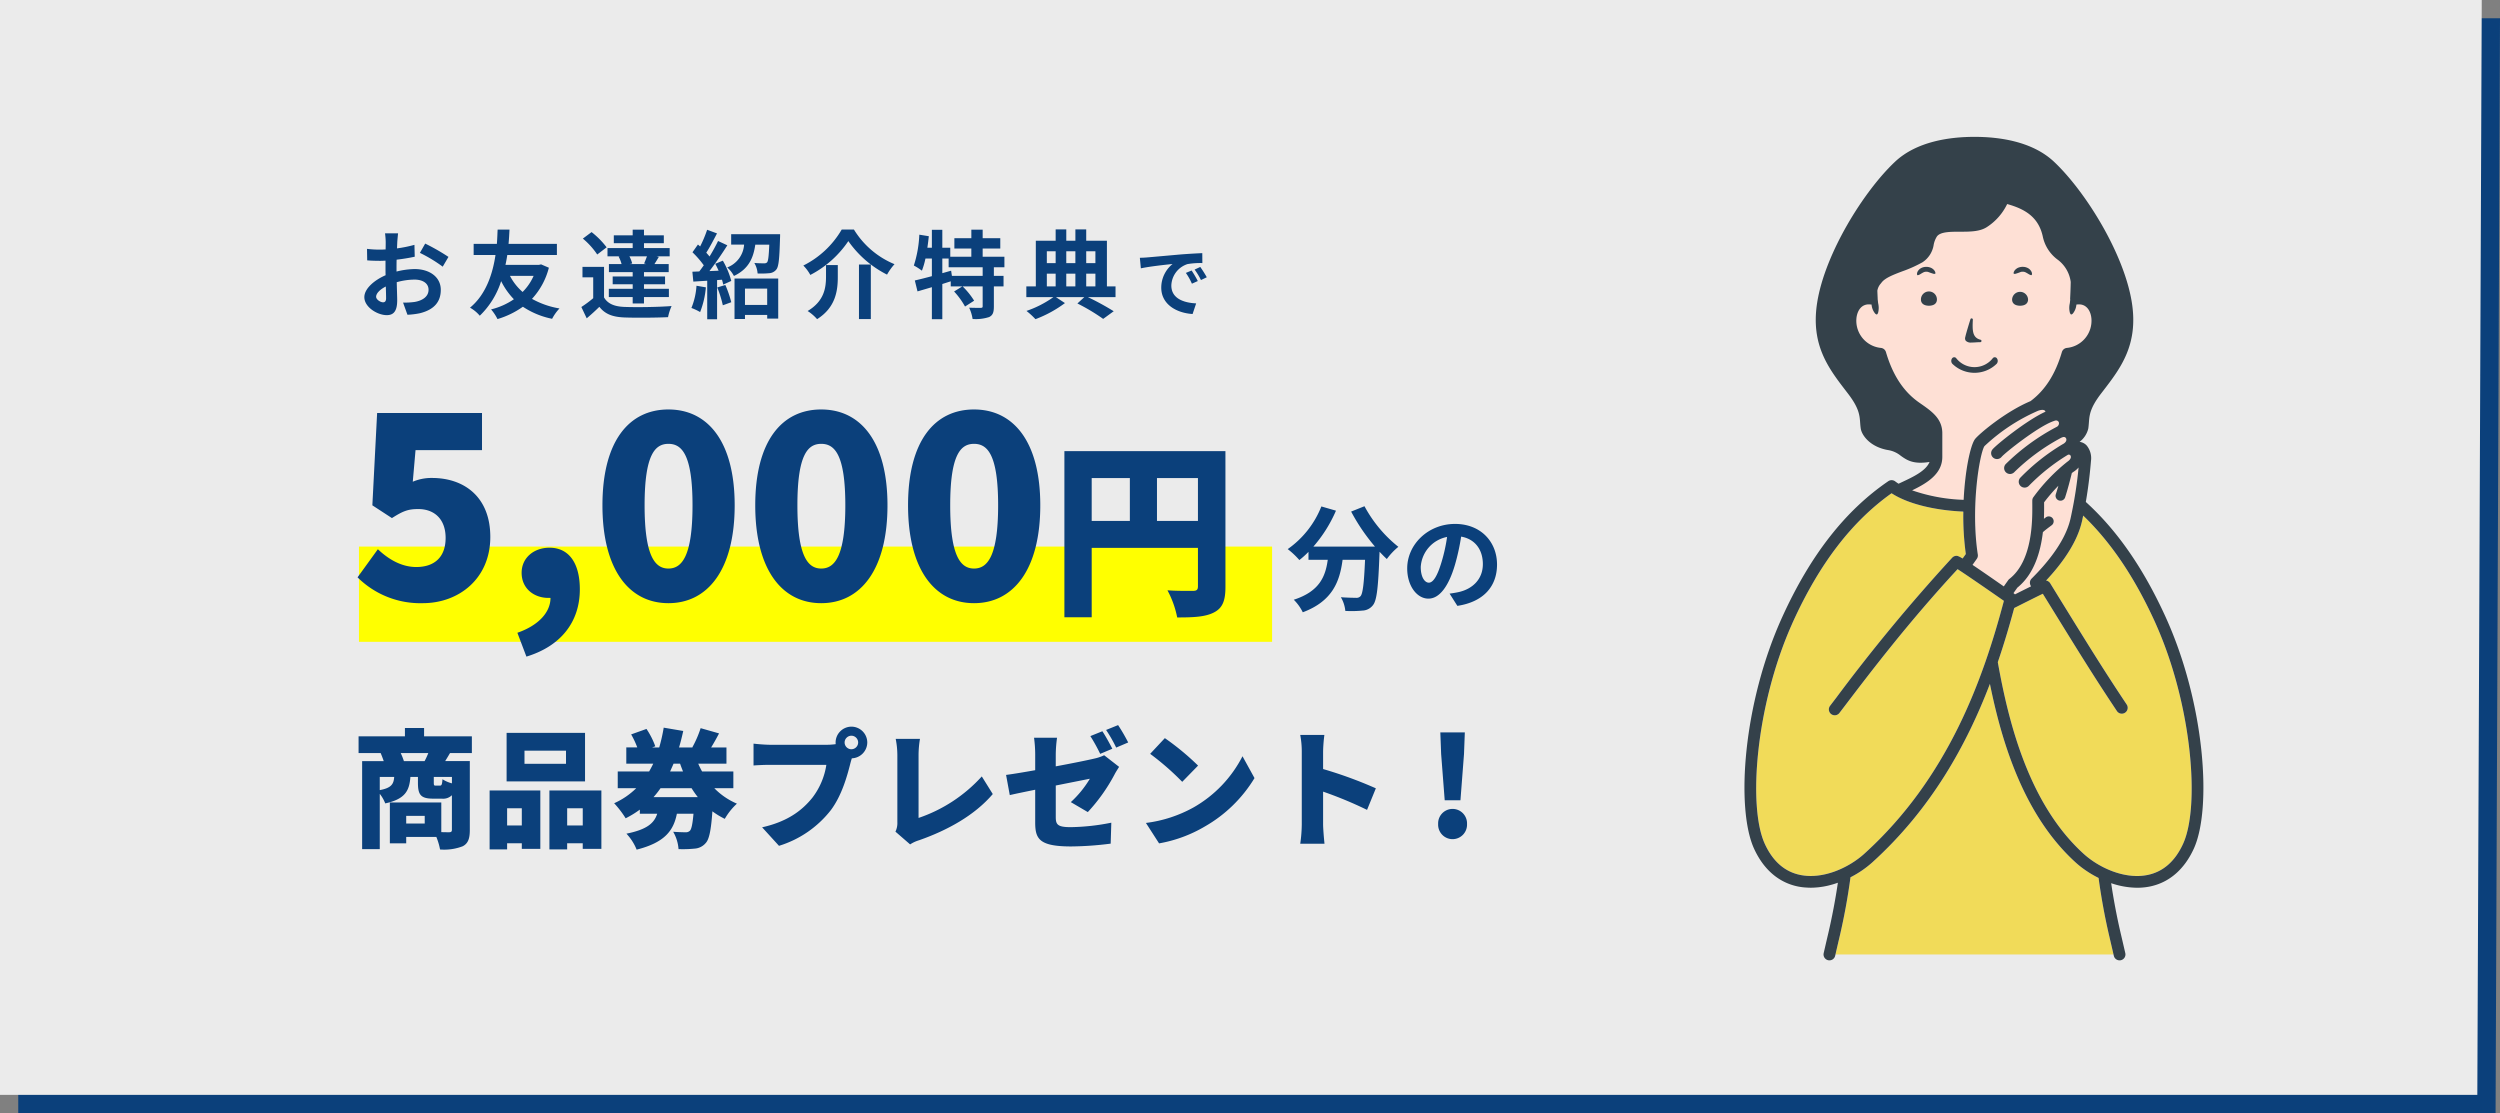 <svg xmlns="http://www.w3.org/2000/svg" width="548" height="244"><rect width="100%" height="100%" fill="#808080" stroke="none"/><g data-name="グループ 11985"><path data-name="パス 6989" d="M548 4l-.97 240H4V4z" fill="#0b407b"/><path data-name="パス 380" d="M544 0l-.97 240H0V0z" fill="#ebebeb"/><path data-name="パス 7357" d="M78.683 119.807h200.16v20.878H78.683z" fill="#ff0"/><g data-name="グループ 11880" fill="#0b407b"><path data-name="パス 7361" d="M83.958 66.266c-.546 0-1.512-.588-1.512-1.218 0-.735.84-1.6 2.121-2.247.042 1.092.063 2.037.063 2.562 0 .714-.294.903-.672.903zm2.961-7.476c0-.609 0-1.239.021-1.869a40.164 40.164 0 003.969-.651l-.063-2.6a28.48 28.48 0 01-3.822.777c.021-.525.042-1.029.063-1.491.042-.525.126-1.428.168-1.806h-2.856a16.508 16.508 0 01.147 1.827c0 .357 0 .966-.021 1.7-.42.021-.819.042-1.2.042a22.783 22.783 0 01-2.877-.168l.042 2.52c.9.084 1.953.105 2.9.105.336 0 .714-.021 1.113-.042v1.743c0 .483 0 .966.021 1.449-2.54 1.109-4.661 2.979-4.661 4.809 0 2.2 2.877 3.945 4.914 3.945 1.344 0 2.289-.672 2.289-3.255 0-.714-.063-2.31-.1-3.969a14.763 14.763 0 013.906-.567c1.806 0 3.066.819 3.066 2.226 0 1.512-1.344 2.373-3.024 2.667a15.9 15.9 0 01-2.562.147l.961 2.667a16.943 16.943 0 002.73-.336c3.3-.819 4.578-2.667 4.578-5.124 0-2.856-2.52-4.557-5.712-4.557a16.927 16.927 0 00-3.99.546zm5.124-3.36a31.591 31.591 0 015 3.024l1.26-2.142a45.94 45.94 0 00-5.1-2.919zm24.927 5.04a11.575 11.575 0 01-2.415 3.528 11.934 11.934 0 01-2.772-3.528zm1.638-2.52l-.462.105h-7.347c.168-.756.294-1.47.4-2.163h10.874v-2.436h-10.6c.126-1.281.168-2.373.21-3.129h-2.6c-.042.651-.063 1.764-.168 3.129h-5.091v2.436h4.788c-.567 3.822-1.953 8.568-5.586 11.55a7.768 7.768 0 012.142 1.764 18.125 18.125 0 004.683-7.581 15.654 15.654 0 002.793 3.969 15.212 15.212 0 01-5 2.226 10.339 10.339 0 011.407 2.121 18.792 18.792 0 005.567-2.706 17.886 17.886 0 006.405 2.646 10.137 10.137 0 011.617-2.271 18.517 18.517 0 01-6.027-2.1 15.822 15.822 0 003.7-6.825zm23.058-.063h-3.654l.567-.126a7.515 7.515 0 00-.609-1.575h3.843c-.189.525-.42 1.113-.63 1.575zm-6.067-1.638a6.836 6.836 0 01.651 1.638h-2.774v1.764h5.208v.945h-4.385v1.722h4.389v.987h-5.233v1.806h5.229v1.407h2.478v-1.407h5.46v-1.806h-5.46v-.987h4.62v-1.722h-4.62v-.945h5.418v-1.764h-3.129c.294-.441.609-.987.966-1.575l-.525-.126h2.9V54.38h-5.63v-1.071h4.347v-1.722h-4.347v-1.239h-2.478v1.239h-4.137v1.722h4.137v1.071h-5.523v1.806h2.73zm-2.625-2.037a18.249 18.249 0 00-3.3-3.339l-1.911 1.428a16.364 16.364 0 013.15 3.486zm-.567 4.284h-4.727v2.289h2.352v4.578a25.166 25.166 0 01-2.6 1.932l1.176 2.478c1.071-.9 1.932-1.7 2.772-2.52 1.26 1.617 2.94 2.226 5.439 2.331 2.562.1 7.014.063 9.618-.063a11.387 11.387 0 01.777-2.436c-2.9.231-7.854.294-10.374.189-2.141-.084-3.616-.672-4.435-2.079zm20.263 4.139a15.268 15.268 0 01-1.113 4.87 12.343 12.343 0 011.911.9 19.416 19.416 0 001.26-5.418zm4.557.378a24.848 24.848 0 011.218 3.906l1.848-.672a23.152 23.152 0 00-1.3-3.78zm-.441-5.187c.252.462.5.987.735 1.512l-2.016.084c1.323-1.7 2.772-3.822 3.927-5.649l-2.033-.947a38.084 38.084 0 01-1.869 3.4c-.21-.273-.462-.546-.714-.84.756-1.155 1.6-2.793 2.352-4.221l-2.163-.8a26.622 26.622 0 01-1.533 3.654 65.99 65.99 0 00-.483-.42l-1.2 1.7a20.607 20.607 0 012.478 2.856c-.336.483-.672.945-.987 1.344l-1.512.063.21 2.163 3.045-.189v8.447h2.163v-8.589l1.071-.084a10.067 10.067 0 01.273 1.071l1.764-.8a17.8 17.8 0 00-1.849-4.446zm11.382 5.437v3.572h-4.869v-3.57zm-7.161 6.657h2.292v-.885h4.872v.8h2.415v-8.777h-9.579zm-.735-18.585v2.289h2.835a5.764 5.764 0 01-3.7 5 6.576 6.576 0 011.47 1.869c3.234-1.533 4.263-3.948 4.683-6.867h3.066c-.105 2.52-.231 3.57-.483 3.885a.868.868 0 01-.672.21c-.4 0-1.239 0-2.121-.084a5.307 5.307 0 01.714 2.31 18.616 18.616 0 002.562-.063 2.125 2.125 0 001.554-.819c.525-.651.672-2.457.8-6.825.021-.294.021-.9.021-.9zm25.683 1.512a23.015 23.015 0 008.484 7.35 12.618 12.618 0 011.638-2.289 18.861 18.861 0 01-8.9-7.6h-2.667a20.156 20.156 0 01-8.421 7.9 8.9 8.9 0 011.533 2.058 22.487 22.487 0 008.333-7.419zm2.331 5.145v11.949h2.6V57.992zm-7.224.105v2.538c0 2.394-.357 5.355-4.032 7.539a9.6 9.6 0 012.079 1.785c4.1-2.583 4.536-6.3 4.536-9.261v-2.6zm34.337 2.373h-6.741l-.17-1.135-1.932.546v-3.213h1.386v1.911h7.457zm4.767-1.89v-2.31h-4.767v-1.785h3.864v-2.268h-3.864v-1.869h-2.48v1.869h-3.72v2.268h3.717v1.785h-4.617v-1.974h-1.743v-3.927h-2.289v3.927h-.987q.189-1.26.315-2.52l-2.079-.336a25.538 25.538 0 01-1.2 6.762 13.369 13.369 0 011.767 1.133 16.989 16.989 0 00.777-2.667h1.407v3.867a98.765 98.765 0 01-3.738.945l.588 2.394c.945-.273 2.016-.588 3.15-.924v7.012h2.289v-7.707c.609-.189 1.239-.4 1.848-.588v1.113h2.541l-1.806 1.113a16.8 16.8 0 012.394 3.3l1.995-1.281a16.47 16.47 0 00-2.52-3.129h4.391v4.347c0 .273-.084.336-.441.357-.336 0-1.47 0-2.52-.042a9.1 9.1 0 01.756 2.478 9.533 9.533 0 003.612-.42c.84-.4 1.05-1.071 1.05-2.331V62.78h2.121v-2.31h-2.121v-1.89zm9.3 1.407h1.933v2.793h-1.932zm1.932-4.914v2.6h-1.932v-2.6zm4.326 0v2.6h-1.995v-2.6zm4.389 0v2.6h-2.014v-2.6zm-4.389 7.707h-1.995v-2.793h1.995zm2.375-2.793h2.016v2.793h-2.016zm6.426 2.793h-1.89V52.763h-4.536v-2.478h-2.373v2.478h-1.995v-2.478h-2.332v2.478h-4.347V62.78h-2.079v2.355h5.926a22.837 22.837 0 01-5.9 3.021 16.4 16.4 0 011.974 1.806 26.2 26.2 0 006.463-3.527l-1.974-1.3h6.216l-1.512 1.386a42.547 42.547 0 015.649 3.381l2.31-1.68a58.761 58.761 0 00-5.649-3.087h6.048zm16.674-3.485l-1.258.527a13.116 13.116 0 011.326 2.363l1.292-.578a22.278 22.278 0 00-1.36-2.312zm1.9-.782l-1.241.578a14.956 14.956 0 011.394 2.295l1.275-.612a25.427 25.427 0 00-1.428-2.261zm-13.243-2.006l.221 2.312c1.955-.425 5.491-.8 6.953-.952a6.676 6.676 0 00-2.482 5.185c0 3.655 3.332 5.559 6.868 5.78l.782-2.329c-2.856-.136-5.44-1.139-5.44-3.91a5.11 5.11 0 013.553-4.709 17.385 17.385 0 013.247-.221l-.017-2.176c-1.19.051-3.026.153-4.76.289-3.077.272-5.865.527-7.276.646-.319.034-.965.068-1.645.085z"/><path data-name="パス 7360" d="M296.169 112.138a42.454 42.454 0 005.225 7.675h-13.5a29.984 29.984 0 004.95-7.875l-3.2-.925a20.728 20.728 0 01-7.375 9.35 17.879 17.879 0 012.55 2.4 18.836 18.836 0 002-1.8v1.75h4.225c-.5 3.65-1.8 6.925-7.45 8.75a9.96 9.96 0 011.975 2.75c6.475-2.425 8.1-6.7 8.725-11.5h4.925c-.225 5.225-.5 7.45-1 7.975a1.159 1.159 0 01-1 .35c-.625 0-1.925-.025-3.3-.125a7.183 7.183 0 01.975 3 25.01 25.01 0 003.775-.075 3.017 3.017 0 002.275-1.175c.875-1.05 1.175-4 1.45-11.55v-.175c.55.575 1.075 1.125 1.6 1.6a14.24 14.24 0 012.525-2.675 28.785 28.785 0 01-7.425-8.9zm17.029 15.585c-.851 0-1.771-1.127-1.771-3.427a7.142 7.142 0 015.773-6.6 36.56 36.56 0 01-1.219 5.52c-.92 3.081-1.84 4.507-2.783 4.507zm6.256 5.083c5.75-.874 8.694-4.278 8.694-9.062 0-4.968-3.565-8.9-9.2-8.9-5.911 0-10.488 4.508-10.488 9.752 0 3.841 2.139 6.624 4.646 6.624 2.484 0 4.462-2.806 5.819-7.406a49.5 49.5 0 001.357-6.187c3.059.529 4.761 2.875 4.761 6.026 0 3.312-2.254 5.405-5.175 6.1-.6.138-1.242.253-2.116.368z"/><path data-name="パス 7359" d="M92.675 132.215c7.865 0 14.8-5.335 14.8-14.52 0-8.855-5.83-12.925-12.76-12.925a10.38 10.38 0 00-4.235.825l.605-6.93h14.57v-8.14h-22.99l-1.045 20.24 4.29 2.8c2.42-1.54 3.52-1.98 5.775-1.98 3.52 0 5.995 2.2 5.995 6.325 0 4.235-2.475 6.38-6.435 6.38-3.245 0-6.1-1.7-8.415-3.9l-4.455 6.16a19.5 19.5 0 0014.3 5.665zm27.995-1.155c0 3.08-2.53 6-7.26 7.645l1.98 5.225c7.59-2.31 11.71-7.645 11.71-14.74 0-5.72-2.365-9.13-6.655-9.13-3.41 0-6.105 2.2-6.105 5.5 0 3.52 2.805 5.5 5.83 5.5zm25.85 1.155c8.635 0 14.52-7.37 14.52-21.45 0-13.97-5.885-21.01-14.52-21.01s-14.465 6.93-14.465 21.01 5.83 21.45 14.465 21.45zm0-7.59c-2.915 0-5.225-2.64-5.225-13.86 0-11.165 2.31-13.475 5.225-13.475s5.28 2.31 5.28 13.475c0 11.22-2.365 13.86-5.28 13.86zm33.495 7.59c8.635 0 14.52-7.37 14.52-21.45 0-13.97-5.885-21.01-14.52-21.01s-14.465 6.93-14.465 21.01 5.83 21.45 14.465 21.45zm0-7.59c-2.915 0-5.225-2.64-5.225-13.86 0-11.165 2.31-13.475 5.225-13.475s5.28 2.31 5.28 13.475c0 11.22-2.365 13.86-5.28 13.86zm33.495 7.59c8.635 0 14.52-7.37 14.52-21.45 0-13.97-5.885-21.01-14.52-21.01s-14.465 6.93-14.465 21.01 5.83 21.45 14.465 21.45zm0-7.59c-2.915 0-5.225-2.64-5.225-13.86 0-11.165 2.31-13.475 5.225-13.475s5.28 2.31 5.28 13.475c0 11.22-2.365 13.86-5.28 13.86zm40.1-10.441v-9.389h8.979v9.389zm-14.31-9.389h8.364v9.389H239.3zm29.315-5.9h-35.3v36.404h5.985v-15.211h23.288v8.446c0 .738-.287.984-1.066.984s-3.485.041-5.617-.123a21.081 21.081 0 012.137 5.95c3.649 0 6.191-.123 8.077-1.107s2.5-2.583 2.5-5.617z"/><path data-name="パス 7358" d="M88.536 166.837a14.383 14.383 0 00-.7-1.764h6.048a16.934 16.934 0 01-.812 1.764zm10.528 4.872a7.182 7.182 0 01-2.072-.9c-.084 1.2-.2 1.4-.588 1.4h-.868c-.392 0-.448-.056-.448-.7v-1.2h3.976zm-15.82-1.4h3.164c-.112 1.54-.588 2.408-3.164 2.884zm9.856 10.216h-4.06v-1.68h4.06zm10.332-15.452v-3.668H92.96v-1.82h-4.2v1.82H78.6v3.668h4.84c.224.532.476 1.176.672 1.764H79.38v19.288h3.864v-12.12a8.174 8.174 0 011.2 2.1c4.4-.952 5.292-2.8 5.516-5.8h1.652v1.26c0 2.6.56 3.5 3.332 3.5h1.9a2.737 2.737 0 002.212-.756v7.588c0 .392-.168.532-.616.532-.28 0-.952 0-1.708-.028v-6.5H85.456v8.96h3.584v-1.4h6.608a14.057 14.057 0 01.812 2.744 11.266 11.266 0 004.956-.7c1.2-.616 1.568-1.708 1.568-3.556v-15.12h-5.4c.308-.5.672-1.092 1.064-1.764zm20.636 2.352h-9.1v-2.884h9.1zm4.172-6.776h-17.192v10.64h17.192zm-13.86 16.52v3.78h-3.22v-3.78zm-7.056 9.016h3.836v-1.344h3.22v1.232h4.06v-12.8h-11.116zm17-5.236v-3.78h3.416v3.78zm-3.892-7.672v12.908h3.888v-1.344h3.416v1.232h4.088v-12.8zm31.164-.5a20.3 20.3 0 001.372 1.96h-9.72a20.6 20.6 0 001.54-1.96zm-2.52-5.376c.2.588.42 1.148.644 1.708h-2.832c.252-.56.5-1.12.756-1.708zm11.676 5.376v-3.672h-6.86a19.3 19.3 0 01-.84-1.708h6.188v-3.556h-3.36c.56-.9 1.148-1.96 1.736-3.08l-4.036-1.148a23.489 23.489 0 01-1.82 4.2l.084.028h-3c.364-1.176.644-2.38.924-3.612l-4.284-.728a37.479 37.479 0 01-.98 4.34h-1.564l.7-.252a17.439 17.439 0 00-1.932-3.808l-3.36 1.2a18.918 18.918 0 011.344 2.856h-2.408v3.556h5.908c-.28.588-.588 1.148-.9 1.708h-6.884v3.668h4.06a16.456 16.456 0 01-4.844 3.3 21.932 21.932 0 012.52 3.3 21.413 21.413 0 003.108-1.9v.9h3.808c-.644 2.02-2.16 3.448-6.748 4.372a11.13 11.13 0 012.24 3.5c6.188-1.568 8.092-4.2 8.82-7.868h3.64c-.2 2.3-.448 3.388-.784 3.724a1.244 1.244 0 01-.98.336c-.56 0-1.6-.028-2.688-.112a8.891 8.891 0 011.176 3.804 26.7 26.7 0 003.584-.112 3.476 3.476 0 002.408-1.26c.728-.808 1.148-2.828 1.428-6.912a17.545 17.545 0 002.716 1.652 13.939 13.939 0 012.66-3.332 15.3 15.3 0 01-4.956-3.388zm25.872-8.54a1.494 1.494 0 01-1.484-1.484 1.494 1.494 0 011.484-1.484 1.494 1.494 0 011.484 1.484 1.494 1.494 0 01-1.488 1.48zm-17.808-.98c-.924 0-2.772-.14-3.64-.252v4.788c.728-.056 2.268-.14 3.64-.14h12.32a15.729 15.729 0 01-3.08 7.224c-2.212 2.744-5.376 5.208-11 6.468l3.7 4.06a22.961 22.961 0 0011.4-7.868c2.408-3.248 3.556-7.5 4.228-10.136.084-.336.2-.756.336-1.176a3.511 3.511 0 003.388-3.472 3.489 3.489 0 00-3.472-3.472 3.489 3.489 0 00-3.472 3.472 1.6 1.6 0 00.028.364 14.594 14.594 0 01-2.016.14zm30.684 21.836a7.28 7.28 0 011.932-.9c6.384-2.24 12.236-5.516 16.184-10.136l-2.408-3.864a33 33 0 01-13.86 9.1v-13.8a21.989 21.989 0 01.308-3.528h-5.32a18.481 18.481 0 01.364 3.528v14.732a4.224 4.224 0 01-.42 2.072zm47.8-22.344a39.961 39.961 0 00-2.212-3.808l-2.632 1.064a31.231 31.231 0 012.212 3.864zm-3.476 1.376c-.5-.98-1.484-2.8-2.184-3.836l-2.632 1.064a37.935 37.935 0 012.156 3.892zm-12.4 1.176a28.217 28.217 0 01.28-3.584h-5.04a28.794 28.794 0 01.252 3.584v3.524c-2.66.476-5.04.868-6.384 1.036l.812 4.424c1.2-.28 3.248-.7 5.572-1.176v7.168c0 3.64.9 5.264 7.924 5.264a72.124 72.124 0 008.62-.616l.14-4.592a48.154 48.154 0 01-8.9.98c-2.912 0-3.276-.588-3.276-2.24v-6.888c3.388-.672 6.468-1.288 7.476-1.484a22.983 22.983 0 01-4.176 5.124l3.724 2.184a38.671 38.671 0 005.824-8.176c.28-.56.756-1.288 1.036-1.736l-3.276-2.548a9.766 9.766 0 01-2.268.756c-1.288.308-4.7 1.008-8.344 1.68zm23.912-3.5l-3.22 3.444a58.359 58.359 0 017.028 6.132l3.472-3.556a56.494 56.494 0 00-7.284-6.024zm-4.148 18.588l2.884 4.48a29.879 29.879 0 0010.024-3.7 30.279 30.279 0 0010.892-10.612l-2.632-4.788a27.057 27.057 0 01-10.7 11.2 28.814 28.814 0 01-10.468 3.42zm50.4-7.588a92.573 92.573 0 00-11.564-4.228v-3.836a33.289 33.289 0 01.28-3.64h-5.292a19.561 19.561 0 01.336 3.64v15.988a31.434 31.434 0 01-.336 4.228h5.32c-.14-1.26-.308-3.472-.308-4.228v-7.2a87.324 87.324 0 019.632 4zm15.094 2.624h3.45l.78-10.14.18-4.74h-5.37l.18 4.74zm1.71 8.52a3.18 3.18 0 003.18-3.33 3.172 3.172 0 00-3.18-3.3 3.166 3.166 0 00-3.15 3.3 3.174 3.174 0 003.15 3.33z"/></g><g data-name="グループ 214"><g data-name="グループ 212"><path data-name="パス 498" d="M412.358 76.269a1.292 1.292 0 011.045.914c1.477 5.046 3.848 8.656 7.249 11.038l.385.268c2.426 1.691 4.718 3.288 4.718 6.48v5.185c0 3.768-3.414 5.782-6.61 7.324a38.039 38.039 0 0011.295 2.079c.313-6.4 1.426-11.743 2.43-13.231.654-.975 6.59-6.036 12.223-8.4 3.2-2.382 5.454-5.9 6.875-10.748a1.291 1.291 0 011.044-.914 5.983 5.983 0 005.437-6.392c-.124-1.656-1.07-3.429-3.2-3.124-.03.005-.06 0-.09 0l-.006.033a3.557 3.557 0 01-.729 1.885.7.7 0 01-.442.276.908.908 0 01-.274-.463 4.3 4.3 0 01-.017-1.92c.007-.046.04-.2.06-.427l.049-.442a1.306 1.306 0 01-.019-.294q.1-1.731.129-3.595a7.261 7.261 0 00-2.91-4.922 8.427 8.427 0 01-3.2-4.969c-.922-4.4-4.024-6.132-7.822-7.189a12.356 12.356 0 01-4.443 5.046c-1.557 1.018-3.775 1.02-5.921 1.021-2.08 0-4.231 0-5.015 1.011a5.19 5.19 0 00-.726 1.838 5.582 5.582 0 01-2.454 3.848 28.239 28.239 0 01-4.439 1.99c-1.919.73-3.732 1.42-4.519 2.439l-.186.238a3.08 3.08 0 00-.753 1.575c.021.564.044 1.123.074 1.668a1.158 1.158 0 01-.006.118l.068.619c.02.229.054.384.06.427a4.3 4.3 0 01-.016 1.929.866.866 0 01-.276.454.737.737 0 01-.444-.286 3.563 3.563 0 01-.726-1.875l-.006-.033a.983.983 0 01-.121 0c-2.135-.306-3.08 1.467-3.2 3.124a5.981 5.981 0 005.429 6.397zm29.077-16.651a1.345 1.345 0 01.307-.48 1.955 1.955 0 01.893-.536 1.918 1.918 0 01.386-.083 2.149 2.149 0 01.483-.021 2.228 2.228 0 01.491.07 2.18 2.18 0 01.384.133 1.873 1.873 0 01.823.694 1.236 1.236 0 01.208.548c.025.279-.079.376-.079.376a.754.754 0 01-.365-.083c-.232-.088-.542-.333-1.02-.562a1.133 1.133 0 00-.212-.073 1.786 1.786 0 00-.568-.027 1.029 1.029 0 00-.231.049 11.541 11.541 0 01-1.151.4.593.593 0 01-.374-.017.547.547 0 01.025-.388zm1.366 4.269a1.751 1.751 0 011.752 1.751c0 .968-.784 1.376-1.752 1.376s-1.752-.408-1.752-1.376a1.752 1.752 0 011.751-1.751zm-12.022 10.03c.252-1.136 1.108-3.829 1.144-3.943a.269.269 0 01.525.095c-.129 2.445-.08 3.962 1.693 4.405a.269.269 0 01-.065.53c-.331 0-.675.022-1.007.043s-.633.04-.912.04a1.568 1.568 0 01-1.247-.38.9.9 0 01-.131-.79zm-2.9 4.666a.562.562 0 01.914-.077 5.084 5.084 0 008.036 0 .562.562 0 01.914.077.963.963 0 01-.061 1.148 6.957 6.957 0 01-9.742 0 .963.963 0 01-.061-1.148zm-5.058-11.569c-.968 0-1.752-.408-1.752-1.376a1.753 1.753 0 013.505 0c0 .968-.785 1.376-1.753 1.376zm-2.4-7.626a1.866 1.866 0 01.817-.687 2.1 2.1 0 01.384-.133 2.242 2.242 0 01.491-.07 2.142 2.142 0 01.483.021 1.9 1.9 0 01.386.083 1.958 1.958 0 01.9.542 1.342 1.342 0 01.306.478.527.527 0 01.019.38.628.628 0 01-.378.014 11.97 11.97 0 01-1.147-.393 1 1 0 00-.231-.049 1.78 1.78 0 00-.567.027 1.115 1.115 0 00-.212.073c-.484.233-.794.481-1.024.568a.711.711 0 01-.362.077.485.485 0 01-.074-.382 1.25 1.25 0 01.214-.549z" fill="#fee0d5"/><path data-name="パス 499" d="M460.01 192.446a22.916 22.916 0 01-3.73-2.311c-.462-.353-.9-.717-1.305-1.087-11.234-10.211-16.117-25.96-18.783-39.144-5.095 13.345-12.843 27.418-25.8 39.146a22.316 22.316 0 01-4.763 3.25 137.428 137.428 0 01-2.35 12.857c-.328 1.4-.642 2.75-.944 4.066h60.948q-.452-1.974-.944-4.064a137.825 137.825 0 01-2.329-12.713z" fill="#f1db59"/><path data-name="パス 500" d="M454.012 112.933l.075-.366a89.436 89.436 0 001.534-10.1 4.805 4.805 0 01-1.02.887c-.139.09-.3.206-.459.334-.332 1.366-.872 3.474-1.465 5.313a1.076 1.076 0 01-2.048-.661c.194-.6.383-1.238.562-1.87a38.98 38.98 0 00-3.125 3.626v.617c0 .767.006 1.807-.042 3l.057-.043.355-.266a1.075 1.075 0 011.3 1.713l-.369.277c-.42.314-1.049.785-1.567 1.247-.487 4.174-1.843 9.146-5.6 12.166l-.852 1.2.125.087a1.36 1.36 0 01.2.188 288.307 288.307 0 013.524-1.758l-.112-.223a1.29 1.29 0 01.243-1.491c7.372-7.345 8.326-12.09 8.684-13.877z" fill="#fee0d5"/><path data-name="パス 501" d="M432.384 123.818c1.493 1 3.662 2.495 6.854 4.72l.967-1.369a1.287 1.287 0 01.262-.274c5.086-3.952 5.038-12.826 5.02-16.167v-1.05a1.288 1.288 0 01.173-.611 40.081 40.081 0 017.529-7.875c.571-.372.843-.826.727-1.216a.447.447 0 00-.639-.28 43.543 43.543 0 00-8.554 6.8 1.29 1.29 0 11-1.839-1.81 45.316 45.316 0 019.23-7.3l.014-.006.011-.007c.6-.305.9-.735.8-1.151a.542.542 0 00-.52-.439.939.939 0 00-.311.061l-.11.04-.082.031-.024.007a44.75 44.75 0 00-10.411 7.629 1.291 1.291 0 01-1.779-1.871 47.235 47.235 0 0111.131-8.113l.021-.007a.883.883 0 00.461-.967.646.646 0 00-.778-.409 2.836 2.836 0 00-.368.118l-.1.036c-3.351 1.187-10.514 6.869-11.318 7.814a1.291 1.291 0 11-1.967-1.672c.9-1.058 7.5-6.391 11.589-8.235a.571.571 0 00-.092-.188c-.221-.278-.826-.283-1.556-.007a40.8 40.8 0 00-11.727 7.742c-1.022 1.517-3.065 13.273-1.454 23.771a1.291 1.291 0 01-.223.943z" fill="#fee0d5"/><path data-name="パス 502" d="M472.756 137.228c-.159-.363-.316-.727-.481-1.085-4.429-9.681-9.589-17.314-15.645-23.13-.007.035-.013.068-.021.1l-.067.325c-.375 1.876-1.353 6.679-8.045 13.811a1.288 1.288 0 01.9.593l2.187 3.542c6.186 10.021 9.393 15.217 14.127 22.339.155.234.308.465.467.7a1.29 1.29 0 11-2.147 1.432c-5.024-7.532-8.238-12.741-14.643-23.118l-1.6-2.593c-1.273.607-3.7 1.823-6.271 3.125-1.021 3.786-2.195 7.771-3.595 11.863 2.408 13.551 6.9 31.193 18.793 42 3.366 3.06 9.014 5.686 14.041 4.652 3.414-.7 6.033-3 7.783-6.833 3.71-8.128 1.983-30.029-5.783-47.723z" fill="#f1db59"/><path data-name="パス 503" d="M439.262 131.702c-3.453-2.408-8.268-5.731-10.15-6.945-10.744 11.607-19.029 22.494-24.552 29.751l-1.37 1.8a1.291 1.291 0 01-2.051-1.567l.372-.488 1-1.308a386.179 386.179 0 0125.417-30.7 1.29 1.29 0 01.772-.4c.274-.037.464-.06 1.518.572l.7-.98a61.089 61.089 0 01-.549-9.3c-6.478-.288-12.268-1.759-15.729-4.021-8.683 6.165-15.734 15.342-21.537 28.024-.142.31-.277.624-.415.937-7.821 17.72-9.568 39.721-5.844 47.879 1.748 3.827 4.36 6.124 7.766 6.827 5.022 1.035 10.68-1.588 14.06-4.648 18.364-16.63 26.03-38.24 30.592-55.433z" fill="#f1db59"/></g><g data-name="グループ 213" fill="#34414a"><path data-name="パス 504" d="M422.821 63.887a1.751 1.751 0 00-1.752 1.751c0 .968.784 1.376 1.752 1.376s1.753-.408 1.753-1.376a1.752 1.752 0 00-1.753-1.751z"/><path data-name="パス 505" d="M442.8 67.014c.968 0 1.752-.408 1.752-1.376a1.752 1.752 0 00-3.5 0c-.003.968.782 1.376 1.748 1.376z"/><path data-name="パス 506" d="M434.141 74.474c-1.773-.443-1.822-1.96-1.693-4.405a.269.269 0 00-.525-.095c-.036.114-.892 2.807-1.144 3.943a.9.9 0 00.131.79 1.568 1.568 0 001.247.38c.279 0 .59-.019.912-.04s.676-.043 1.007-.043a.269.269 0 00.065-.53z"/><path data-name="パス 507" d="M437.682 79.731a.963.963 0 00.061-1.148.562.562 0 00-.914-.077 5.084 5.084 0 01-8.036 0 .562.562 0 00-.914.077.963.963 0 00.061 1.148 6.957 6.957 0 009.742 0z"/><path data-name="パス 508" d="M421.889 59.601a1.78 1.78 0 01.567-.027 1 1 0 01.231.049 11.97 11.97 0 001.147.393.628.628 0 00.378-.014.527.527 0 00-.019-.38 1.342 1.342 0 00-.306-.478 1.958 1.958 0 00-.9-.542 1.9 1.9 0 00-.386-.083 2.142 2.142 0 00-.483-.021 2.242 2.242 0 00-.491.07 2.1 2.1 0 00-.384.133 1.866 1.866 0 00-.817.687 1.25 1.25 0 00-.209.549.485.485 0 00.074.382.711.711 0 00.362-.077c.23-.087.54-.335 1.024-.568a1.115 1.115 0 01.212-.073z"/><path data-name="パス 509" d="M441.784 60.019a11.541 11.541 0 001.151-.4 1.029 1.029 0 01.231-.049 1.786 1.786 0 01.568.027 1.133 1.133 0 01.212.073c.478.229.788.474 1.02.562a.754.754 0 00.365.083s.1-.1.079-.376a1.236 1.236 0 00-.208-.548 1.873 1.873 0 00-.823-.694 2.18 2.18 0 00-.384-.133 2.228 2.228 0 00-.491-.07 2.149 2.149 0 00-.483.021 1.918 1.918 0 00-.386.083 1.955 1.955 0 00-.893.536 1.345 1.345 0 00-.307.48.547.547 0 00-.025.384.593.593 0 00.374.021z"/><path data-name="パス 510" d="M474.622 135.068c-4.857-10.614-10.593-18.864-17.412-25.039.708-4.056 1.008-7.533 1.136-9.026a4.371 4.371 0 00-.934-3.332 2.489 2.489 0 00-1.57-.813 5.182 5.182 0 001.908-2.912c.071-.458.1-.89.134-1.308.123-1.642.238-3.193 2.67-6.368l.44-.572c3.82-4.969 7.771-10.108 6.308-19.377-1.693-10.725-10.166-24.363-17.045-30.848-4.795-4.521-12.1-5.473-17.4-5.473h-.08c-5.3 0-12.611.952-17.405 5.473-6.879 6.485-15.352 20.123-17.045 30.848-1.464 9.267 2.486 14.405 6.306 19.374l.44.575c2.435 3.176 2.549 4.727 2.671 6.369.031.417.063.849.134 1.307.232 1.492 2.1 4.1 6.143 4.735a5.806 5.806 0 012.623 1.224c1.348.954 2.74 1.935 6.311 1.354-.785 1.957-3.57 3.266-6.078 4.44-.242.112-.474.223-.709.334a9.673 9.673 0 01-.735-.511 1.293 1.293 0 00-1.519-.045c-9.419 6.435-17 16.115-23.161 29.591-8.71 19.036-10.29 42.137-6.261 50.963 2.079 4.553 5.4 7.417 9.592 8.283.422.086.848.147 1.275.192.134.014.269.021.4.031.3.023.6.039.895.044.073 0 .146.01.218.01.115 0 .23-.008.345-.011.134 0 .268-.006.4-.012q.344-.018.687-.05c.123-.012.248-.02.371-.034.287-.033.574-.075.86-.122.062-.011.125-.017.187-.029.341-.06.681-.131 1.02-.211.123-.029.246-.063.369-.094.22-.057.439-.114.657-.178.14-.04.278-.085.417-.129.2-.063.4-.129.6-.2l.08-.029c-.541 3.7-1.3 7.667-2.1 11.074q-.528 2.253-1.013 4.366a1.29 1.29 0 102.515.577l.067-.288c.3-1.316.616-2.668.944-4.066a137.428 137.428 0 002.35-12.857 22.316 22.316 0 004.763-3.25c12.956-11.728 20.7-25.8 25.8-39.146 2.666 13.184 7.549 28.933 18.783 39.144.406.37.843.734 1.305 1.087a22.916 22.916 0 003.73 2.311 137.919 137.919 0 002.33 12.713q.493 2.094.944 4.064l.067.287a1.29 1.29 0 102.516-.575q-.483-2.113-1.014-4.366c-.791-3.377-1.544-7.3-2.084-10.973a17.947 17.947 0 005.717 1 13.859 13.859 0 002.785-.275c4.207-.864 7.53-3.73 9.612-8.29 4.03-8.825 2.451-31.925-6.26-50.961zm-48.867-34.914v-5.185c0-3.192-2.292-4.789-4.718-6.48l-.385-.268c-3.4-2.382-5.772-5.992-7.249-11.038a1.292 1.292 0 00-1.045-.914 5.981 5.981 0 01-5.436-6.392c.125-1.657 1.07-3.43 3.2-3.124a.983.983 0 00.121 0l.006.033a3.563 3.563 0 00.726 1.875.737.737 0 00.444.286.866.866 0 00.276-.454 4.3 4.3 0 00.016-1.929c-.006-.043-.04-.2-.06-.427l-.068-.619a1.158 1.158 0 00.006-.118c-.03-.545-.053-1.1-.074-1.668a3.08 3.08 0 01.753-1.575l.186-.238c.787-1.019 2.6-1.709 4.519-2.439a28.239 28.239 0 004.439-1.99 5.582 5.582 0 002.454-3.848 5.19 5.19 0 01.726-1.838c.784-1.008 2.935-1.009 5.015-1.011 2.146 0 4.364 0 5.921-1.021a12.356 12.356 0 004.443-5.046c3.8 1.057 6.9 2.79 7.822 7.189a8.427 8.427 0 003.2 4.969 7.261 7.261 0 012.91 4.922q-.036 1.861-.129 3.595a1.306 1.306 0 00.019.294l-.049.442c-.02.227-.053.381-.06.427a4.3 4.3 0 00.017 1.92.908.908 0 00.274.463.7.7 0 00.442-.276 3.557 3.557 0 00.729-1.885l.006-.033h.09c2.135-.3 3.081 1.468 3.2 3.124a5.983 5.983 0 01-5.437 6.392 1.291 1.291 0 00-1.044.914c-1.421 4.853-3.679 8.366-6.875 10.748-5.633 2.359-11.569 7.42-12.223 8.4-1 1.488-2.117 6.829-2.43 13.231a38.039 38.039 0 01-11.295-2.079c3.203-1.547 6.617-3.561 6.617-7.329zm19.333 28.155l.112.223c-.883.431-2.031 1-3.524 1.758a1.36 1.36 0 00-.2-.188l-.125-.087.852-1.2c3.753-3.02 5.109-7.992 5.6-12.166.518-.462 1.147-.933 1.567-1.247l.369-.277a1.075 1.075 0 00-1.3-1.713l-.355.266-.057.043c.048-1.195.046-2.235.042-3v-.617a38.98 38.98 0 013.125-3.626 54.574 54.574 0 01-.562 1.87 1.076 1.076 0 002.048.661c.593-1.839 1.133-3.947 1.465-5.313.163-.128.32-.244.459-.334a4.805 4.805 0 001.02-.887 89.436 89.436 0 01-1.534 10.1l-.075.366c-.358 1.787-1.308 6.532-8.681 13.885a1.29 1.29 0 00-.246 1.483zm-11.551-6.743c-1.611-10.5.432-22.254 1.454-23.771a40.8 40.8 0 0111.727-7.742c.73-.276 1.335-.271 1.556.007a.571.571 0 01.092.188c-4.092 1.844-10.689 7.177-11.589 8.235a1.291 1.291 0 101.967 1.672c.8-.945 7.967-6.627 11.318-7.814l.1-.036a2.836 2.836 0 01.368-.118.646.646 0 01.778.409.883.883 0 01-.461.967l-.021.007a47.235 47.235 0 00-11.131 8.113 1.291 1.291 0 001.779 1.871 44.75 44.75 0 0110.411-7.629l.024-.007.082-.031.11-.04a.939.939 0 01.311-.061.542.542 0 01.52.439c.1.416-.2.846-.8 1.151l-.011.007-.014.006a45.316 45.316 0 00-9.23 7.3 1.29 1.29 0 101.839 1.81 43.543 43.543 0 018.554-6.8.447.447 0 01.639.28c.116.39-.156.844-.727 1.216a40.081 40.081 0 00-7.529 7.875 1.288 1.288 0 00-.173.611c-.007.267-.005.622 0 1.05.018 3.341.066 12.215-5.02 16.167a1.287 1.287 0 00-.262.274l-.967 1.369c-3.192-2.225-5.361-3.721-6.854-4.72l.93-1.309a1.291 1.291 0 00.23-.946zm-24.876 65.572c-3.38 3.06-9.038 5.683-14.06 4.648-3.406-.7-6.018-3-7.766-6.827-3.724-8.158-1.977-30.159 5.844-47.879.138-.313.273-.627.415-.937 5.8-12.682 12.854-21.859 21.537-28.024 3.461 2.262 9.251 3.733 15.729 4.021a61.089 61.089 0 00.549 9.3l-.7.98c-1.054-.632-1.244-.609-1.518-.572a1.29 1.29 0 00-.772.4 386.179 386.179 0 00-25.417 30.7l-1 1.308-.372.488a1.291 1.291 0 002.051 1.567l1.37-1.8c5.523-7.257 13.808-18.144 24.552-29.751 1.882 1.214 6.7 4.537 10.15 6.945-4.553 17.19-12.219 38.8-30.592 55.433zm69.874-2.179c-1.75 3.833-4.369 6.133-7.783 6.833-5.027 1.034-10.675-1.592-14.041-4.652-11.891-10.81-16.385-28.452-18.793-42 1.4-4.092 2.574-8.077 3.595-11.863 2.572-1.3 5-2.518 6.271-3.125l1.6 2.593c6.405 10.377 9.619 15.586 14.643 23.118a1.29 1.29 0 102.147-1.432l-.467-.7c-4.734-7.122-7.941-12.318-14.127-22.339l-2.18-3.546a1.288 1.288 0 00-.9-.593c6.692-7.132 7.67-11.935 8.045-13.811l.067-.325.021-.1c6.056 5.816 11.216 13.449 15.645 23.13.165.358.322.722.481 1.085 7.763 17.69 9.49 39.591 5.776 47.727z"/></g></g></g></svg>